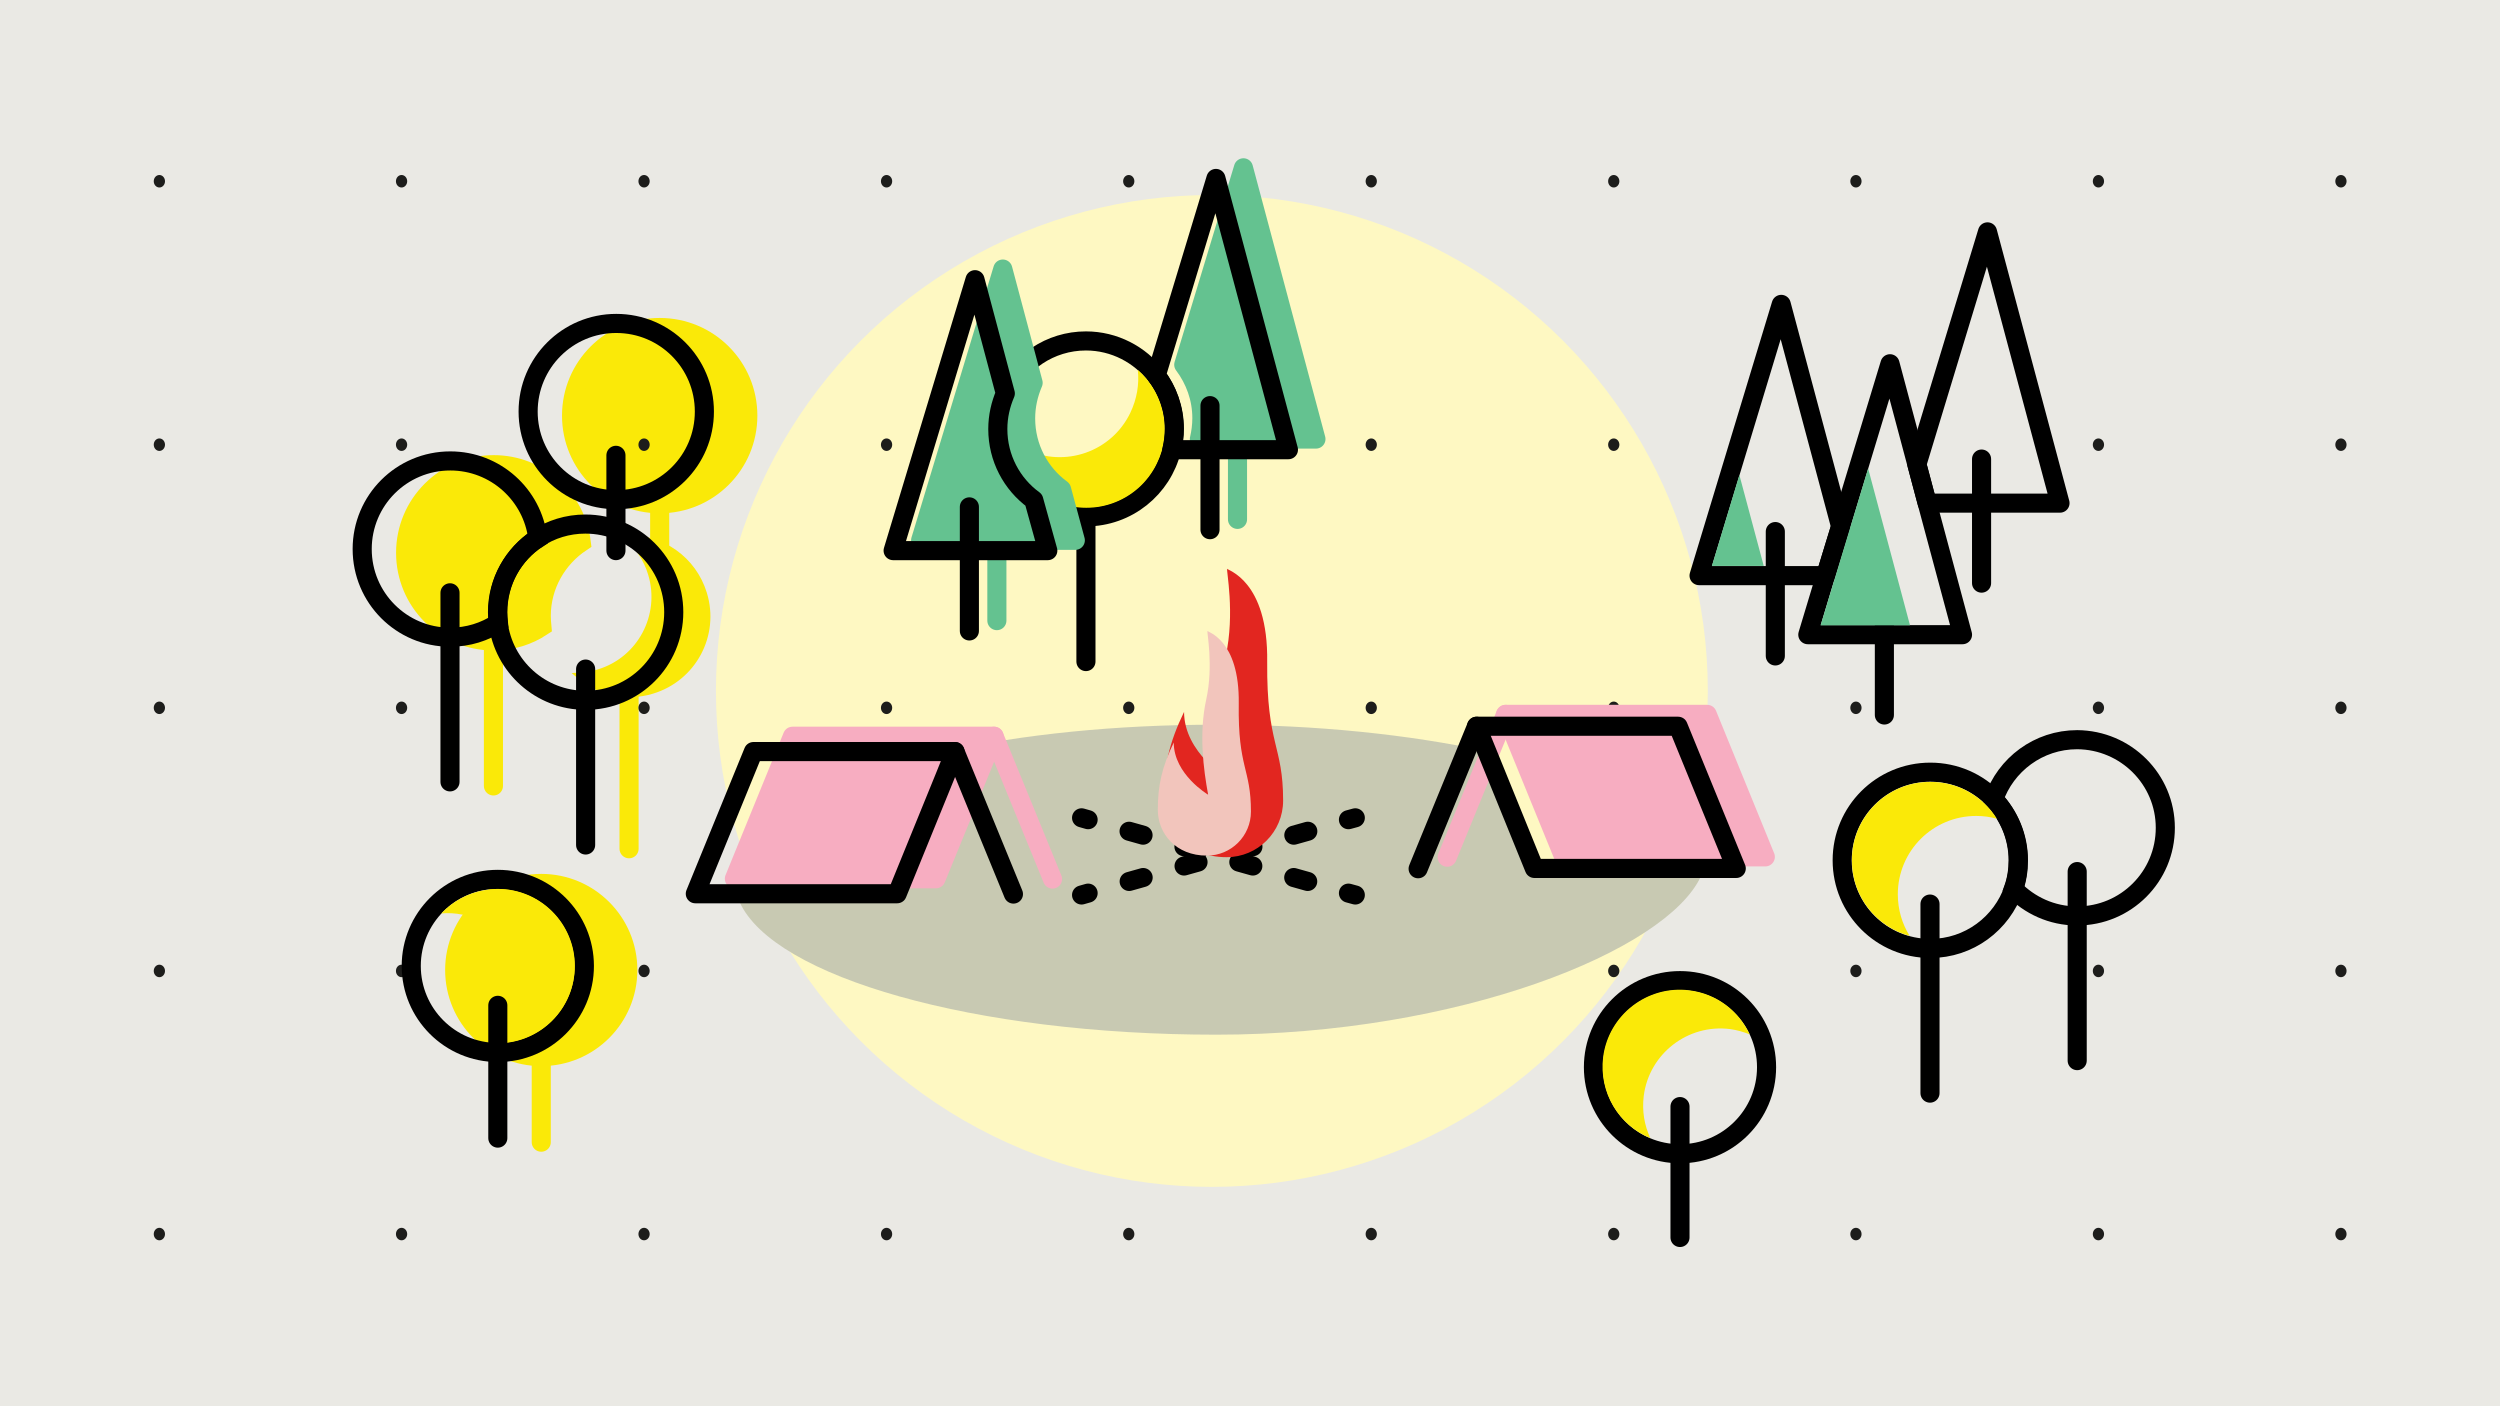 <?xml version="1.0" encoding="utf-8"?>
<!-- Generator: Adobe Illustrator 22.1.0, SVG Export Plug-In . SVG Version: 6.00 Build 0)  -->
<svg version="1.1" id="Ebene_1" xmlns="http://www.w3.org/2000/svg" xmlns:xlink="http://www.w3.org/1999/xlink" x="0px" y="0px"
	 viewBox="0 0 800 450" enable-background="new 0 0 800 450" xml:space="preserve">
<rect fill="#EAE9E4" width="800" height="450"/>
<g>
	<g>
		<path fill="#FAE908" stroke="#FAE908" stroke-width="6.112" stroke-linecap="round" stroke-miterlimit="10" d="M173.2,197.1
			c0,1.2,0.1,2.3,0.2,3.4c-4.4,2.9-9.7,4.6-15.4,4.6h-0.1c-15.5,0-28.1-12.6-28.1-28.2c0-15.6,12.6-28.2,28.2-28.2
			c14.4,0,26.3,10.8,28,24.8C178.3,178.6,173.2,187.3,173.2,197.1z"/>
		
			<line fill="#FAE908" stroke="#FAE908" stroke-width="6.112" stroke-linecap="round" stroke-miterlimit="10" x1="157.9" y1="191" x2="157.9" y2="251.5"/>
	</g>
	<g>
		<path fill="#FAE908" stroke="#FAE908" stroke-width="6.112" stroke-linecap="round" stroke-miterlimit="10" d="M239.3,133
			c0,15.6-12.6,28.2-28.2,28.2c-15.6,0-28.2-12.6-28.2-28.2c0-15.6,12.6-28.2,28.2-28.2C226.7,104.8,239.3,117.4,239.3,133z"/>
		
			<line fill="#FAE908" stroke="#FAE908" stroke-width="6.112" stroke-linecap="round" stroke-miterlimit="10" x1="211.1" y1="146.9" x2="211.1" y2="177.5"/>
	</g>
	
		<line fill="#FAE908" stroke="#FAE908" stroke-width="6.112" stroke-linecap="round" stroke-miterlimit="10" x1="201.3" y1="215.4" x2="201.3" y2="271.6"/>
	<path fill="#FAE908" stroke="#FAE908" stroke-width="1.628" stroke-miterlimit="10" d="M185,216.1c2.2-0.1,4.4-0.4,6.5-1.1
		c13.3-4,20.7-18.1,16.7-31.3c-1.4-4.7-4.1-8.7-7.6-11.6c11.1-0.4,21.4,6.7,24.8,17.8c4.1,13.3-3.4,27.3-16.7,31.3
		C200.2,223.8,191.3,221.6,185,216.1z"/>
	<path fill="#FAE908" stroke="#FAE908" stroke-width="6.112" stroke-linecap="round" stroke-miterlimit="10" d="M200.9,310.4
		c0,15.3-12.4,27.7-27.7,27.7s-27.7-12.4-27.7-27.7c0-15.3,12.4-27.7,27.7-27.7S200.9,295.1,200.9,310.4z"/>
	
		<line fill="#FAE908" stroke="#FAE908" stroke-width="6.104" stroke-linecap="round" stroke-miterlimit="10" x1="173.2" y1="323" x2="173.2" y2="365.5"/>
</g>
<circle fill="#FEF8C2" cx="387.8" cy="221.1" r="158.7"/>
<g>
	<g>
		<g>
			<rect x="710.3" y="15.9" fill="none" width="77.6" height="84.2"/>
			<ellipse fill="#1D1D1B" cx="749.1" cy="58" rx="1.8" ry="2"/>
		</g>
		<g>
			<rect x="710.3" y="100.1" fill="none" width="77.6" height="84.2"/>
			<ellipse fill="#1D1D1B" cx="749.1" cy="142.3" rx="1.8" ry="2"/>
		</g>
		<g>
			<rect x="710.3" y="184.4" fill="none" width="77.6" height="84.2"/>
			<ellipse fill="#1D1D1B" cx="749.1" cy="226.5" rx="1.8" ry="2"/>
		</g>
		<g>
			<rect x="710.3" y="268.6" fill="none" width="77.6" height="84.2"/>
			<ellipse fill="#1D1D1B" cx="749.1" cy="310.7" rx="1.8" ry="2"/>
		</g>
		<g>
			<rect x="710.3" y="352.8" fill="none" width="77.6" height="84.2"/>
			<ellipse fill="#1D1D1B" cx="749.1" cy="394.9" rx="1.8" ry="2"/>
		</g>
		<g>
			<rect x="632.7" y="15.9" fill="none" width="77.6" height="84.2"/>
			<ellipse fill="#1D1D1B" cx="671.5" cy="58" rx="1.8" ry="2"/>
		</g>
		<g>
			<rect x="632.7" y="100.1" fill="none" width="77.6" height="84.2"/>
			<ellipse fill="#1D1D1B" cx="671.5" cy="142.3" rx="1.8" ry="2"/>
		</g>
		<g>
			<rect x="632.7" y="184.4" fill="none" width="77.6" height="84.2"/>
			<ellipse fill="#1D1D1B" cx="671.5" cy="226.5" rx="1.8" ry="2"/>
		</g>
		<g>
			<rect x="632.7" y="268.6" fill="none" width="77.6" height="84.2"/>
			<ellipse fill="#1D1D1B" cx="671.5" cy="310.7" rx="1.8" ry="2"/>
		</g>
		<g>
			<rect x="632.7" y="352.8" fill="none" width="77.6" height="84.2"/>
			<ellipse fill="#1D1D1B" cx="671.5" cy="394.9" rx="1.8" ry="2"/>
		</g>
		<g>
			<rect x="555.2" y="15.9" fill="none" width="77.6" height="84.2"/>
			<ellipse fill="#1D1D1B" cx="593.9" cy="58" rx="1.8" ry="2"/>
		</g>
		<g>
			<rect x="555.2" y="100.1" fill="none" width="77.6" height="84.2"/>
		</g>
		<g>
			<rect x="555.2" y="184.4" fill="none" width="77.6" height="84.2"/>
			<ellipse fill="#1D1D1B" cx="593.9" cy="226.5" rx="1.8" ry="2"/>
		</g>
		<g>
			<rect x="555.2" y="268.6" fill="none" width="77.6" height="84.2"/>
			<ellipse fill="#1D1D1B" cx="593.9" cy="310.7" rx="1.8" ry="2"/>
		</g>
		<g>
			<rect x="555.2" y="352.8" fill="none" width="77.6" height="84.2"/>
			<ellipse fill="#1D1D1B" cx="593.9" cy="394.9" rx="1.8" ry="2"/>
		</g>
		<g>
			<rect x="477.6" y="15.9" fill="none" width="77.6" height="84.2"/>
			<ellipse fill="#1D1D1B" cx="516.4" cy="58" rx="1.8" ry="2"/>
		</g>
		<g>
			<rect x="477.6" y="100.1" fill="none" width="77.6" height="84.2"/>
			<ellipse fill="#1D1D1B" cx="516.4" cy="142.3" rx="1.8" ry="2"/>
		</g>
		<g>
			<rect x="477.6" y="184.4" fill="none" width="77.6" height="84.2"/>
			<ellipse fill="#1D1D1B" cx="516.4" cy="226.5" rx="1.8" ry="2"/>
		</g>
		<g>
			<rect x="477.6" y="268.6" fill="none" width="77.6" height="84.2"/>
			<ellipse fill="#1D1D1B" cx="516.4" cy="310.7" rx="1.8" ry="2"/>
		</g>
		<g>
			<rect x="477.6" y="352.8" fill="none" width="77.6" height="84.2"/>
			<ellipse fill="#1D1D1B" cx="516.4" cy="394.9" rx="1.8" ry="2"/>
		</g>
		<g>
			<rect x="400" y="15.9" fill="none" width="77.6" height="84.2"/>
			<ellipse fill="#1D1D1B" cx="438.8" cy="58" rx="1.8" ry="2"/>
		</g>
		<g>
			<rect x="400" y="100.1" fill="none" width="77.6" height="84.2"/>
			<ellipse fill="#1D1D1B" cx="438.8" cy="142.3" rx="1.8" ry="2"/>
		</g>
		<g>
			<rect x="400" y="184.4" fill="none" width="77.6" height="84.2"/>
			<ellipse fill="#1D1D1B" cx="438.8" cy="226.5" rx="1.8" ry="2"/>
		</g>
		<g>
			<rect x="400" y="268.6" fill="none" width="77.6" height="84.2"/>
			<ellipse fill="#1D1D1B" cx="438.8" cy="310.7" rx="1.8" ry="2"/>
		</g>
		<g>
			<rect x="400" y="352.8" fill="none" width="77.6" height="84.2"/>
			<ellipse fill="#1D1D1B" cx="438.8" cy="394.9" rx="1.8" ry="2"/>
		</g>
		<g>
			<rect x="322.4" y="15.9" fill="none" width="77.6" height="84.2"/>
			<ellipse fill="#1D1D1B" cx="361.2" cy="58" rx="1.8" ry="2"/>
		</g>
		<g>
			<rect x="322.4" y="100.1" fill="none" width="77.6" height="84.2"/>
			<ellipse fill="#1D1D1B" cx="361.2" cy="142.3" rx="1.8" ry="2"/>
		</g>
		<g>
			<rect x="322.4" y="184.4" fill="none" width="77.6" height="84.2"/>
			<ellipse fill="#1D1D1B" cx="361.2" cy="226.5" rx="1.8" ry="2"/>
		</g>
		<g>
			<rect x="322.4" y="268.6" fill="none" width="77.6" height="84.2"/>
			<ellipse fill="#1D1D1B" cx="361.2" cy="310.7" rx="1.8" ry="2"/>
		</g>
		<g>
			<rect x="322.4" y="352.8" fill="none" width="77.6" height="84.2"/>
			<ellipse fill="#1D1D1B" cx="361.2" cy="394.9" rx="1.8" ry="2"/>
		</g>
		<g>
			<rect x="244.9" y="15.9" fill="none" width="77.6" height="84.2"/>
			<ellipse fill="#1D1D1B" cx="283.7" cy="58" rx="1.8" ry="2"/>
		</g>
		<g>
			<rect x="244.9" y="100.1" fill="none" width="77.6" height="84.2"/>
			<ellipse fill="#1D1D1B" cx="283.7" cy="142.3" rx="1.8" ry="2"/>
		</g>
		<g>
			<rect x="244.9" y="184.4" fill="none" width="77.6" height="84.2"/>
			<ellipse fill="#1D1D1B" cx="283.7" cy="226.5" rx="1.8" ry="2"/>
		</g>
		<g>
			<rect x="244.9" y="268.6" fill="none" width="77.6" height="84.2"/>
			<ellipse fill="#1D1D1B" cx="283.7" cy="310.7" rx="1.8" ry="2"/>
		</g>
		<g>
			<rect x="244.9" y="352.8" fill="none" width="77.6" height="84.2"/>
			<ellipse fill="#1D1D1B" cx="283.7" cy="394.9" rx="1.8" ry="2"/>
		</g>
		<g>
			<rect x="167.3" y="15.9" fill="none" width="77.6" height="84.2"/>
			<ellipse fill="#1D1D1B" cx="206.1" cy="58" rx="1.8" ry="2"/>
		</g>
		<g>
			<rect x="167.3" y="100.1" fill="none" width="77.6" height="84.2"/>
			<ellipse fill="#1D1D1B" cx="206.1" cy="142.3" rx="1.8" ry="2"/>
		</g>
		<g>
			<rect x="167.3" y="184.4" fill="none" width="77.6" height="84.2"/>
			<ellipse fill="#1D1D1B" cx="206.1" cy="226.5" rx="1.8" ry="2"/>
		</g>
		<g>
			<rect x="167.3" y="268.6" fill="none" width="77.6" height="84.2"/>
			<ellipse fill="#1D1D1B" cx="206.1" cy="310.7" rx="1.8" ry="2"/>
		</g>
		<g>
			<rect x="167.3" y="352.8" fill="none" width="77.6" height="84.2"/>
			<ellipse fill="#1D1D1B" cx="206.1" cy="394.9" rx="1.8" ry="2"/>
		</g>
		<g>
			<rect x="89.7" y="15.9" fill="none" width="77.6" height="84.2"/>
			<ellipse fill="#1D1D1B" cx="128.5" cy="58" rx="1.8" ry="2"/>
		</g>
		<g>
			<rect x="89.7" y="100.1" fill="none" width="77.6" height="84.2"/>
			<ellipse fill="#1D1D1B" cx="128.5" cy="142.3" rx="1.8" ry="2"/>
		</g>
		<g>
			<rect x="89.7" y="184.4" fill="none" width="77.6" height="84.2"/>
			<ellipse fill="#1D1D1B" cx="128.5" cy="226.5" rx="1.8" ry="2"/>
		</g>
		<g>
			<rect x="89.7" y="268.6" fill="none" width="77.6" height="84.2"/>
			<ellipse fill="#1D1D1B" cx="128.5" cy="310.7" rx="1.8" ry="2"/>
		</g>
		<g>
			<rect x="89.7" y="352.8" fill="none" width="77.6" height="84.2"/>
			<ellipse fill="#1D1D1B" cx="128.5" cy="394.9" rx="1.8" ry="2"/>
		</g>
		<g>
			<rect x="12.2" y="15.9" fill="none" width="77.6" height="84.2"/>
			<ellipse fill="#1D1D1B" cx="51" cy="58" rx="1.8" ry="2"/>
		</g>
		<g>
			<rect x="12.2" y="100.1" fill="none" width="77.6" height="84.2"/>
			<ellipse fill="#1D1D1B" cx="51" cy="142.3" rx="1.8" ry="2"/>
		</g>
		<g>
			<rect x="12.2" y="184.4" fill="none" width="77.6" height="84.2"/>
			<ellipse fill="#1D1D1B" cx="51" cy="226.5" rx="1.8" ry="2"/>
		</g>
		<g>
			<rect x="12.2" y="268.6" fill="none" width="77.6" height="84.2"/>
			<ellipse fill="#1D1D1B" cx="51" cy="310.7" rx="1.8" ry="2"/>
		</g>
		<g>
			<rect x="12.2" y="352.8" fill="none" width="77.6" height="84.2"/>
			<ellipse fill="#1D1D1B" cx="51" cy="394.9" rx="1.8" ry="2"/>
		</g>
	</g>
</g>
<path fill="#C8C9B2" d="M287.1,277.9l15.2-37.4c24.7-5.5,54.7-8.6,86.9-8.6c32.1,0,61.9,3.2,86.5,8.5l15.3,37.5H543
	c0.2,0.7,0.3,1.5,0.3,2.2h-49.8l50.8,0.3c-11,23.9-77.7,50.7-155.1,50.7c-77.5,0-141.6-18.4-152.5-42.4l49.4-4.3"/>
<g>
	<path fill="none" stroke="#000000" stroke-width="6.112" stroke-linecap="round" stroke-miterlimit="10" d="M159.3,195.9
		c0,1.2,0.1,2.3,0.2,3.4c-4.4,2.9-9.7,4.6-15.4,4.6H144c-15.5,0-28.1-12.6-28.1-28.2c0-15.6,12.6-28.2,28.2-28.2
		c14.4,0,26.3,10.8,28,24.8C164.3,177.3,159.3,186,159.3,195.9z"/>
	
		<line fill="none" stroke="#000000" stroke-width="6.112" stroke-linecap="round" stroke-miterlimit="10" x1="144" y1="189.7" x2="144" y2="250.2"/>
</g>
<g>
	<path fill="none" stroke="#000000" stroke-width="6.112" stroke-linecap="round" stroke-miterlimit="10" d="M225.4,131.7
		c0,15.6-12.6,28.2-28.2,28.2c-15.6,0-28.2-12.6-28.2-28.2c0-15.6,12.6-28.2,28.2-28.2C212.8,103.5,225.4,116.1,225.4,131.7z"/>
	
		<line fill="none" stroke="#000000" stroke-width="6.112" stroke-linecap="round" stroke-miterlimit="10" x1="197.1" y1="145.7" x2="197.1" y2="176.2"/>
</g>
<path fill="none" stroke="#000000" stroke-width="6.112" stroke-linecap="round" stroke-miterlimit="10" d="M215.6,195.9
	c0,15.6-12.6,28.2-28.2,28.2c-14.4,0-26.3-10.8-28-24.8c-0.1-1.1-0.2-2.3-0.2-3.4c0-9.9,5.1-18.5,12.7-23.6
	c4.4-2.9,9.7-4.6,15.4-4.6C203,167.7,215.6,180.3,215.6,195.9z"/>
<line fill="none" stroke="#000000" stroke-width="6.112" stroke-linecap="round" stroke-miterlimit="10" x1="187.4" y1="214.1" x2="187.4" y2="270.4"/>
<g>
	<path fill="none" stroke="#000000" stroke-width="6.112" stroke-linecap="round" stroke-miterlimit="10" d="M692.9,264.9
		c0,15.6-12.6,28.2-28.2,28.2h-0.1c-8,0-15.2-3.4-20.3-8.7c1-2.8,1.5-5.9,1.5-9.1c0-7.5-3-14.4-7.8-19.5
		c3.8-11.1,14.3-19.1,26.7-19.1C680.3,236.8,692.9,249.4,692.9,264.9z"/>
	
		<line fill="none" stroke="#000000" stroke-width="6.112" stroke-linecap="round" stroke-miterlimit="10" x1="664.7" y1="278.9" x2="664.7" y2="339.4"/>
</g>
<g>
	
		<polygon fill="none" stroke="#000000" stroke-width="6.112" stroke-linecap="round" stroke-linejoin="round" stroke-miterlimit="10" points="
		589,168.5 584.2,184.2 543.7,184.2 570,97.4 	"/>
	
		<line fill="none" stroke="#000000" stroke-width="6.112" stroke-linecap="round" stroke-miterlimit="10" x1="568.1" y1="170.1" x2="568.1" y2="209.9"/>
</g>
<g>
	
		<polygon fill="none" stroke="#000000" stroke-width="6.112" stroke-linecap="round" stroke-linejoin="round" stroke-miterlimit="10" points="
		659.2,161 616.7,161 613.4,148.6 636,74.2 	"/>
	
		<line fill="none" stroke="#000000" stroke-width="6.112" stroke-linecap="round" stroke-miterlimit="10" x1="634.1" y1="146.9" x2="634.1" y2="186.6"/>
</g>
<polygon fill="none" stroke="#000000" stroke-width="6.112" stroke-linecap="round" stroke-linejoin="round" stroke-miterlimit="10" points="
	628,203.1 578.5,203.1 584.2,184.2 589,168.5 604.8,116.4 613.4,148.6 616.7,161 "/>
<line fill="none" stroke="#000000" stroke-width="6.112" stroke-linecap="round" stroke-miterlimit="10" x1="603" y1="189.1" x2="603" y2="228.8"/>
<polygon fill="#64C290" points="582.6,200.1 611.2,200.1 597.8,149.9 "/>
<path fill="none" stroke="#000000" stroke-width="6.112" stroke-linecap="round" stroke-miterlimit="10" d="M645.9,275.3
	c0,3.2-0.5,6.2-1.5,9.1c-3.8,11.1-14.3,19.1-26.7,19.1c-15.6,0-28.2-12.6-28.2-28.2c0-15.6,12.6-28.2,28.2-28.2
	c8,0,15.2,3.3,20.4,8.7C642.9,260.9,645.9,267.8,645.9,275.3z"/>
<line fill="none" stroke="#000000" stroke-width="6.112" stroke-linecap="round" stroke-miterlimit="10" x1="617.6" y1="289.3" x2="617.6" y2="349.8"/>
<path fill="#FAE908" d="M639,262c-2.1-0.6-4.3-0.9-6.6-0.9c-13.9,0-25.1,11.2-25.1,25.1c0,4.9,1.4,9.5,3.8,13.3
	c-10.7-2.9-18.5-12.6-18.5-24.2c0-13.9,11.2-25.1,25.1-25.1C626.7,250.2,634.6,254.9,639,262z"/>
<path fill="none" stroke="#000000" stroke-width="6.112" stroke-linecap="round" stroke-linejoin="round" stroke-miterlimit="10" d="
	M241.8,207"/>
<g>
	<g>
		<g>
			
				<line fill="none" stroke="#000000" stroke-width="6.104" stroke-linecap="round" stroke-linejoin="round" x1="346.1" y1="261.7" x2="348.2" y2="262.3"/>
			
				<line fill="none" stroke="#000000" stroke-width="6.104" stroke-linecap="round" stroke-linejoin="round" stroke-dasharray="4.651,13.593" x1="361.3" y1="266" x2="425" y2="283.9"/>
			
				<line fill="none" stroke="#000000" stroke-width="6.104" stroke-linecap="round" stroke-linejoin="round" x1="431.5" y1="285.8" x2="433.7" y2="286.4"/>
		</g>
	</g>
	<g>
		<g>
			
				<line fill="none" stroke="#000000" stroke-width="6.104" stroke-linecap="round" stroke-linejoin="round" x1="433.7" y1="261.7" x2="431.5" y2="262.3"/>
			
				<line fill="none" stroke="#000000" stroke-width="6.104" stroke-linecap="round" stroke-linejoin="round" stroke-dasharray="4.651,13.593" x1="418.5" y1="266" x2="354.8" y2="283.9"/>
			
				<line fill="none" stroke="#000000" stroke-width="6.104" stroke-linecap="round" stroke-linejoin="round" x1="348.2" y1="285.8" x2="346.1" y2="286.4"/>
		</g>
	</g>
</g>
<path fill="none" stroke="#000000" stroke-width="6.112" stroke-linecap="round" stroke-miterlimit="10" d="M187,309.1
	c0,15.3-12.4,27.7-27.7,27.7s-27.7-12.4-27.7-27.7c0-15.3,12.4-27.7,27.7-27.7S187,293.8,187,309.1z"/>
<path fill="#FAE908" d="M161,333.8c1.5-1.6,2.7-3.3,3.8-5.3c6.4-12,1.8-27-10.2-33.4c-4.3-2.3-8.9-3.2-13.4-2.8
	c7.4-7.9,19.5-10.3,29.6-4.9c12,6.4,16.6,21.4,10.2,33.4C176.9,328.5,169.2,333.2,161,333.8z"/>
<line fill="none" stroke="#000000" stroke-width="6.104" stroke-linecap="round" stroke-miterlimit="10" x1="159.3" y1="321.7" x2="159.3" y2="364.2"/>
<path fill="none" stroke="#000000" stroke-width="6.112" stroke-linecap="round" stroke-miterlimit="10" d="M565.3,341.5
	c0,15.3-12.4,27.7-27.7,27.7c-15.3,0-27.7-12.4-27.7-27.7c0-15.3,12.4-27.7,27.7-27.7C552.9,313.8,565.3,326.2,565.3,341.5z"/>
<path fill="#FAE908" d="M559.9,331c-2-0.8-4.1-1.4-6.3-1.7c-13.5-1.7-25.9,7.9-27.6,21.4c-0.6,4.8,0.2,9.4,2.1,13.5
	c-10.1-4.1-16.5-14.6-15.1-25.9c1.7-13.5,14.1-23.1,27.6-21.4C549.4,318,556.4,323.5,559.9,331z"/>
<polyline fill="none" stroke="#000000" stroke-width="6.104" stroke-linecap="round" stroke-miterlimit="10" points="537.6,354.1 
	537.6,375 537.6,396 "/>
<polygon fill="#64C290" points="547.8,181.1 564.4,181.1 556.6,152 "/>
<path fill="none" stroke="#000000" stroke-width="6.112" stroke-linecap="round" stroke-miterlimit="10" d="M375.7,137.2
	c0,2.3-0.3,4.5-0.8,6.7c-3,12.3-14.1,21.5-27.4,21.5c-6.2,0-12-2-16.7-5.4c-7-5.1-11.5-13.4-11.5-22.7c0-4.1,0.9-7.9,2.4-11.4
	c4.4-9.9,14.3-16.8,25.8-16.8c9.1,0,17.3,4.4,22.4,11.1C373.6,124.8,375.7,130.8,375.7,137.2z"/>
<line fill="none" stroke="#000000" stroke-width="6.112" stroke-linecap="round" stroke-miterlimit="10" x1="347.5" y1="151.2" x2="347.5" y2="211.7"/>
<path fill="#FAE908" d="M322.7,140.2c1.6,1.4,3.5,2.7,5.5,3.6c12.5,6,27.5,0.8,33.5-11.7c2.1-4.4,2.9-9.1,2.4-13.7
	c8.4,7.2,11.2,19.5,6.1,29.9c-6,12.5-21,17.7-33.5,11.7C328.7,156.2,323.7,148.5,322.7,140.2z"/>
<path fill="#E22620" d="M410.6,256.2c0,10-8.1,18.1-18.1,18.1c-12.7,0-20.1-9-20.1-18.9c0-9.8,1.6-17.5,6.5-27.6
	c0,13.1,14.1,21.5,14.1,21.5c-1.9-10.5-3.9-25.1-0.8-39.2c3.1-14,0.1-27.9,0.5-28.1c-0.3,0.4,13.2,3.4,12.8,29.9
	C405.3,238.5,410.6,238.4,410.6,256.2z"/>
<path fill="#F2C5BC" d="M400.3,259.7c0,7.8-6.3,14.1-14.1,14.1c-9.9,0-15.7-7-15.7-14.7c0-7.7,1.3-13.6,5.1-21.5
	c0,10.2,11,16.7,11,16.7c-1.5-8.2-3-19.6-0.6-30.5c2.4-10.9,0.1-21.7,0.4-21.9c-0.2,0.3,10.3,2.6,10,23.3
	C396.1,245.9,400.3,245.8,400.3,259.7z"/>
<g>
	
		<path fill="#64C290" stroke="#64C290" stroke-width="6.112" stroke-linecap="round" stroke-linejoin="round" stroke-miterlimit="10" d="
		M344.1,172.9h-49.5l26.3-86.8l9.7,36.4c-1.5,3.5-2.4,7.3-2.4,11.4c0,9.3,4.5,17.6,11.5,22.7L344.1,172.9z"/>
	
		<line fill="#64C290" stroke="#64C290" stroke-width="6.112" stroke-linecap="round" stroke-miterlimit="10" x1="319" y1="158.8" x2="319" y2="198.6"/>
</g>
<g>
	
		<path fill="#64C290" stroke="#64C290" stroke-width="6.112" stroke-linecap="round" stroke-linejoin="round" stroke-miterlimit="10" d="
		M421.1,140.5h-37.3c0.5-2.1,0.8-4.4,0.8-6.7c0-6.4-2.2-12.3-5.8-17.1l19.1-63L421.1,140.5z"/>
	
		<line fill="#64C290" stroke="#64C290" stroke-width="6.112" stroke-linecap="round" stroke-miterlimit="10" x1="396" y1="126.4" x2="396" y2="166.2"/>
</g>
<g>
	
		<path fill="none" stroke="#000000" stroke-width="6.112" stroke-linecap="round" stroke-linejoin="round" stroke-miterlimit="10" d="
		M335.3,176.2h-49.5L312,89.5l9.7,36.4c-1.5,3.5-2.4,7.3-2.4,11.4c0,9.3,4.5,17.6,11.5,22.7L335.3,176.2z"/>
	
		<line fill="none" stroke="#000000" stroke-width="6.112" stroke-linecap="round" stroke-miterlimit="10" x1="310.2" y1="162.2" x2="310.2" y2="201.9"/>
</g>
<g>
	
		<path fill="none" stroke="#000000" stroke-width="6.112" stroke-linecap="round" stroke-linejoin="round" stroke-miterlimit="10" d="
		M412.3,143.9h-37.3c0.5-2.1,0.8-4.4,0.8-6.7c0-6.4-2.2-12.3-5.8-17.1l19.1-63L412.3,143.9z"/>
	
		<line fill="none" stroke="#000000" stroke-width="6.112" stroke-linecap="round" stroke-miterlimit="10" x1="387.2" y1="129.8" x2="387.2" y2="169.5"/>
</g>
<line fill="#F7ADC1" stroke="#F7ADC1" stroke-width="6.112" stroke-linecap="round" stroke-miterlimit="10" x1="318.1" y1="235.6" x2="336.8" y2="281.3"/>
<polygon fill="#F7ADC1" stroke="#F7ADC1" stroke-width="6.112" stroke-linecap="round" stroke-linejoin="round" stroke-miterlimit="10" points="
	318.1,235.6 314.8,243.8 299.5,281.2 235,281.2 253.6,235.6 "/>
<line fill="none" stroke="#000000" stroke-width="6.112" stroke-linecap="round" stroke-miterlimit="10" x1="305.6" y1="240.5" x2="324.3" y2="286.1"/>
<polygon fill="none" stroke="#000000" stroke-width="6.112" stroke-linecap="round" stroke-linejoin="round" stroke-miterlimit="10" points="
	305.6,240.5 302.3,248.7 287.1,286 222.5,286 241.1,240.5 "/>
<line fill="#F7ADC1" stroke="#F7ADC1" stroke-width="6.112" stroke-linecap="round" stroke-miterlimit="10" x1="481.8" y1="228.6" x2="463.1" y2="274.3"/>
<polygon fill="#F7ADC1" stroke="#F7ADC1" stroke-width="6.112" stroke-linecap="round" stroke-linejoin="round" stroke-miterlimit="10" points="
	564.9,274.2 500.4,274.2 485.1,236.7 481.8,228.6 546.3,228.6 "/>
<line fill="none" stroke="#000000" stroke-width="6.112" stroke-linecap="round" stroke-miterlimit="10" x1="472.5" y1="232.4" x2="453.8" y2="278"/>
<polygon fill="none" stroke="#000000" stroke-width="6.112" stroke-linecap="round" stroke-linejoin="round" stroke-miterlimit="10" points="
	555.6,277.9 491,277.9 475.8,240.5 472.5,232.4 537,232.4 "/>
</svg>
